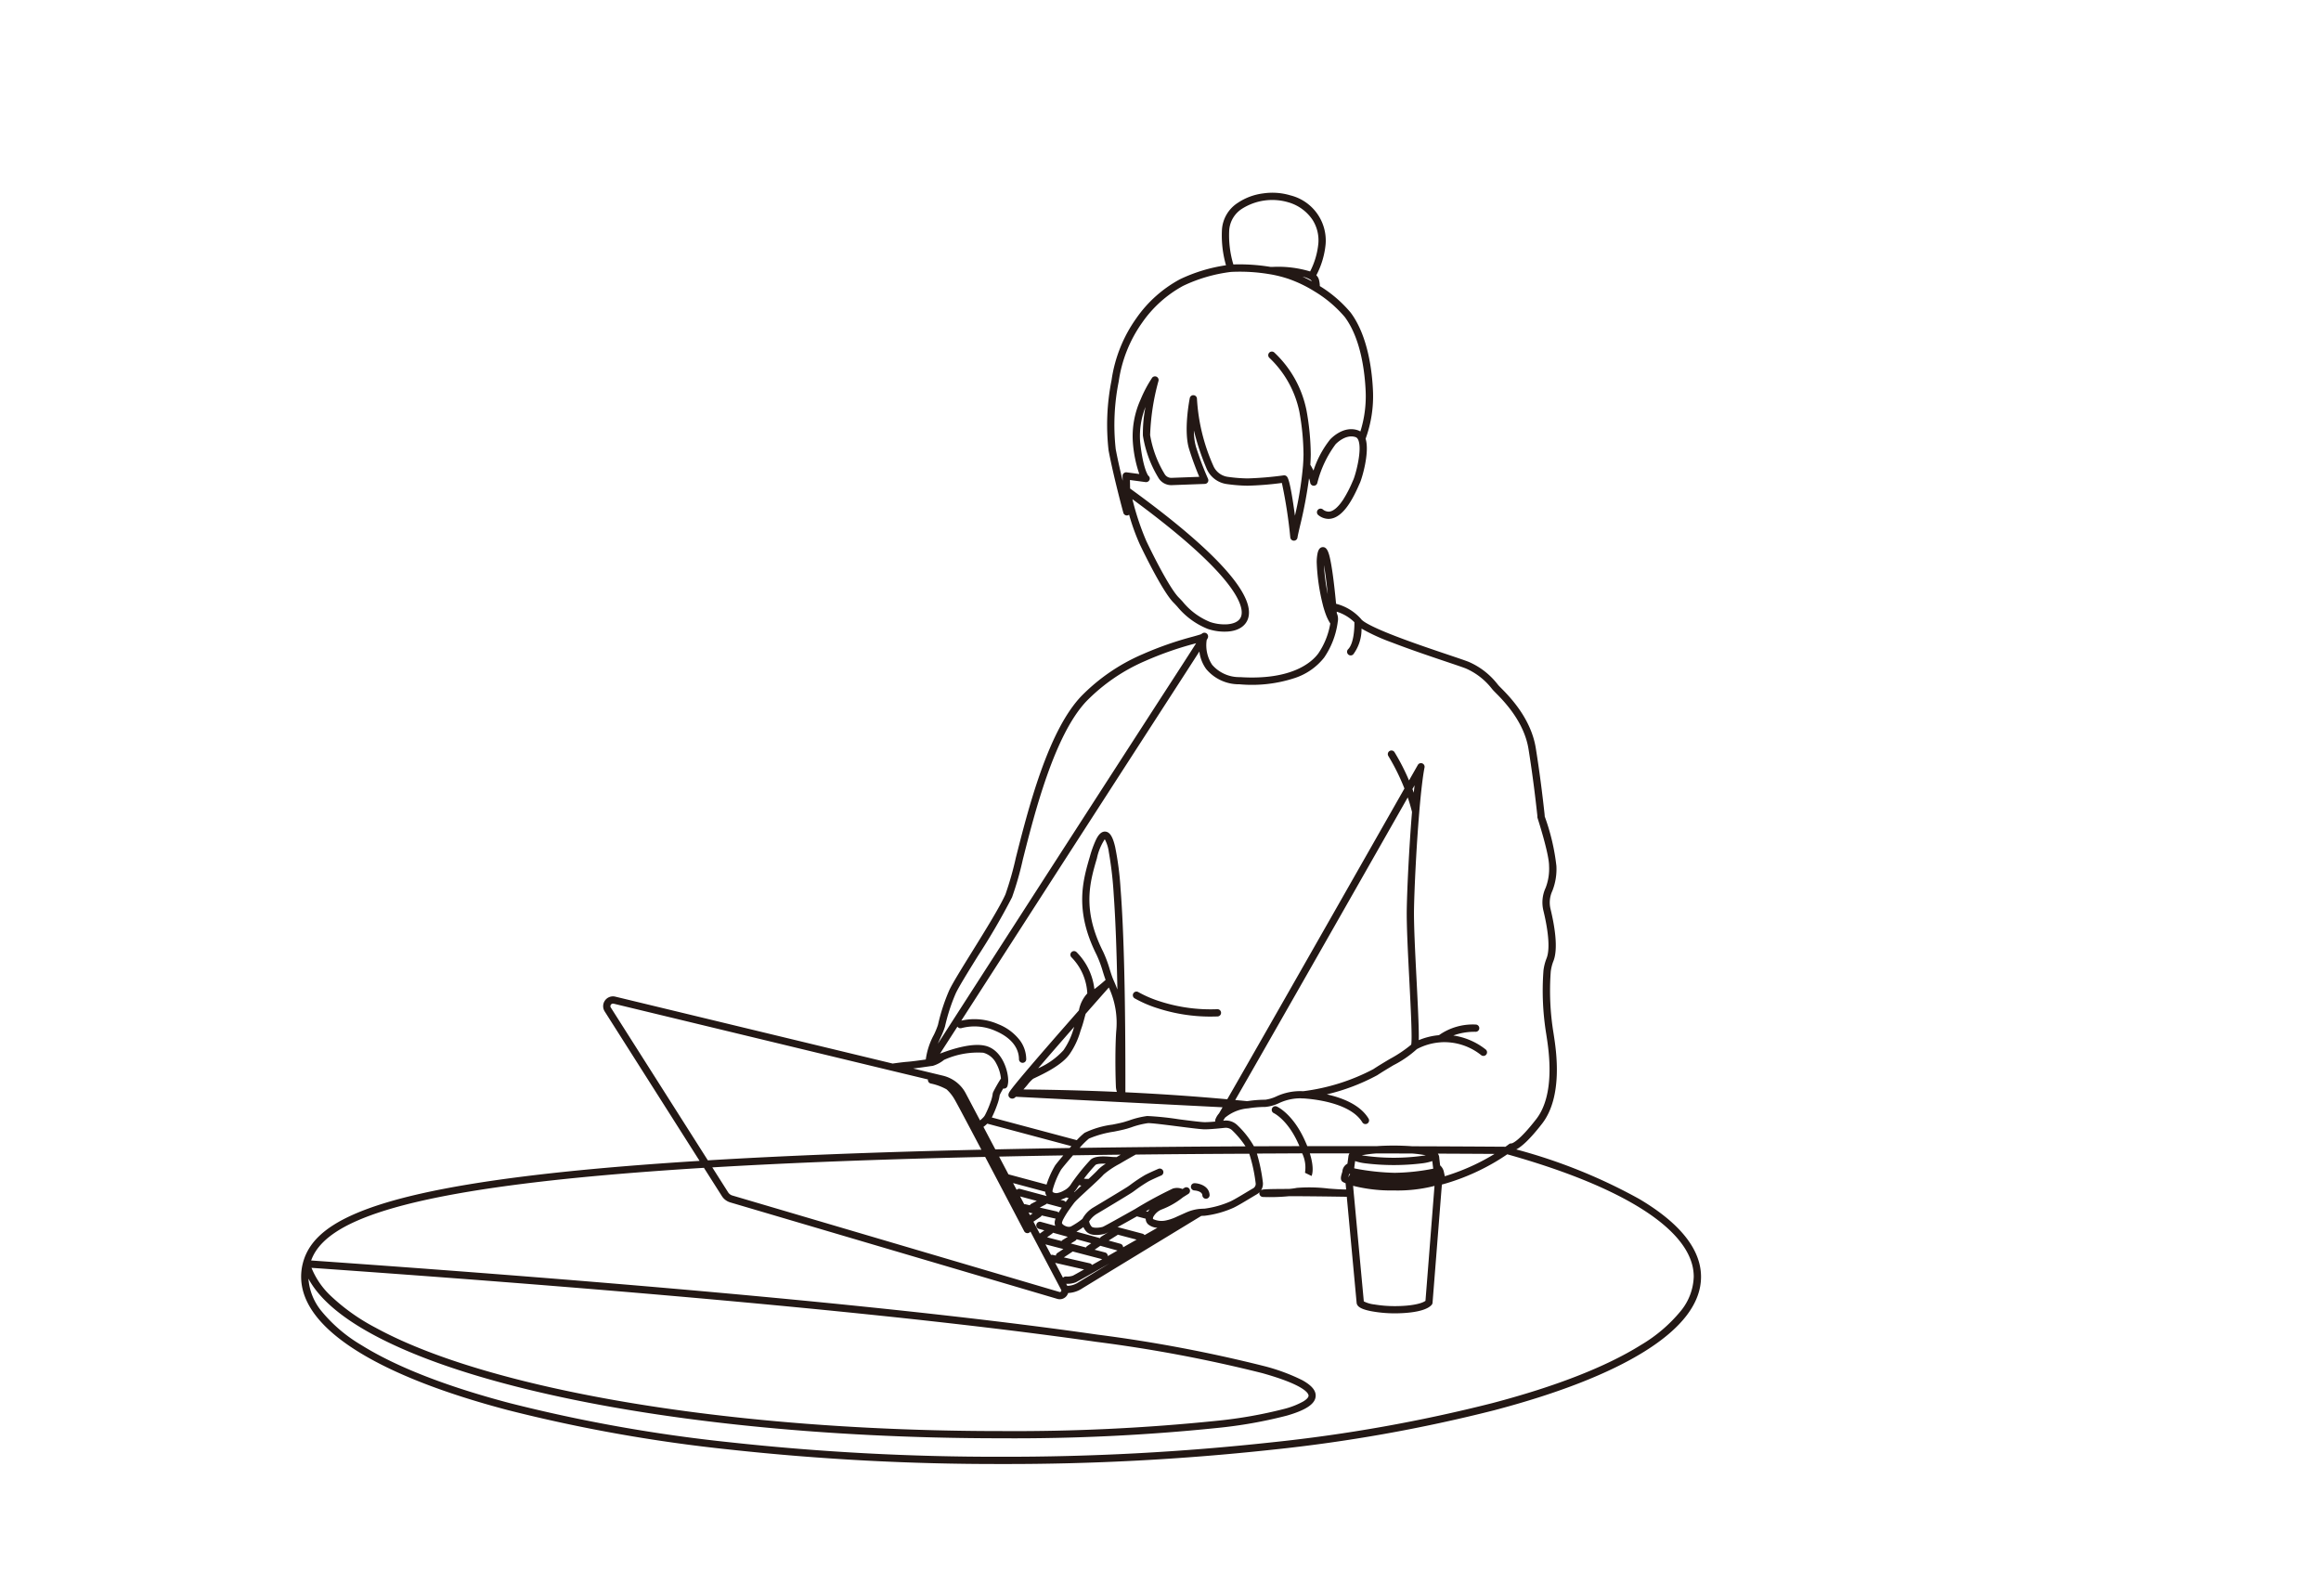 <svg xmlns="http://www.w3.org/2000/svg" xmlns:xlink="http://www.w3.org/1999/xlink" width="320" height="220" viewBox="0 0 320 220"><defs><clipPath id="a"><rect width="193.036" height="175.299" fill="none"/></clipPath></defs><g transform="translate(-912.5 -1432.5)"><rect width="320" height="220" transform="translate(912.5 1432.5)" fill="#fff"/><g transform="translate(954 1459.053)"><g clip-path="url(#a)"><path d="M96.5,175.264a339.187,339.187,0,0,1-37.423-1.993,214.682,214.682,0,0,1-30.587-5.441c-8.865-2.339-15.833-5.067-20.711-8.109C2.617,156.5,0,153.041,0,149.439a7.471,7.471,0,0,1,.247-1.9c.725-2.772,2.945-4.895,6.985-6.681,4.864-2.151,12.5-3.859,23.348-5.223,6.775-.852,14.877-1.572,24.354-2.163l-13.081-20.6a1.352,1.352,0,0,1,1.46-2.041l38.239,9.224c.533-.075,1.416-.194,1.987-.239.679-.052,1.809-.208,2.583-.32a9.879,9.879,0,0,1,1.128-3.427,11.412,11.412,0,0,0,.54-1.313l.044-.177a26.259,26.259,0,0,1,1.485-4.545c.406-.917,1.692-2.992,3.182-5.395,1.8-2.9,3.841-6.195,4.607-7.917a45.107,45.107,0,0,0,1.433-5.051c.814-3.214,1.928-7.615,3.378-11.713,1.734-4.9,3.563-8.337,5.591-10.5A26.371,26.371,0,0,1,116,63.63a47.125,47.125,0,0,1,6.952-2.432c.5-.141,1.024-.286,1.164-.352l0,0c.03-.025.061-.052.093-.076a.518.518,0,0,1,.66.012.528.528,0,0,1,.09.684c-.025.05-.06.114-.109.2a4.868,4.868,0,0,0,.752,3.414,4.943,4.943,0,0,0,3.844,1.7c7.241.464,9.966-2.134,10.8-3.273a10.368,10.368,0,0,0,1.645-4.121,6.417,6.417,0,0,1-.667-1.393.5.5,0,0,1-.054-.152c-.106-.3-.2-.621-.284-.926l0-.016a27.819,27.819,0,0,1-.867-5.975,6.228,6.228,0,0,1,.1-1.122c.049-.252.18-.921.731-.944.626-.026.884.785,1.168,2.393.223,1.263.448,3.08.672,5.419a6.844,6.844,0,0,1,3.446,2.1l.008.012c.147.214.894.859,4.637,2.308,2.429.941,5.3,1.909,7.4,2.616,1.275.43,2.282.769,2.777.963a10.129,10.129,0,0,1,4,3.1l.128.151c.059.069.182.192.337.349,1.132,1.139,4.139,4.165,4.8,8.3.632,3.929,1.011,7.308,1.153,8.58.024.213.042.375.054.478s.022.243.025.358a29.6,29.6,0,0,1,1.611,6.83,8.168,8.168,0,0,1-.564,3.45,3.78,3.78,0,0,0-.238,2.515c.564,2.334,1.086,5.477.371,7.195a5.933,5.933,0,0,0-.351,1.419c0,.007,0,.014,0,.02a36.084,36.084,0,0,0,.387,8.473c.013.092.03.2.05.33.317,2.073,1.281,8.382-1.635,12.133-1.747,2.247-2.859,3.192-3.556,3.546a74.559,74.559,0,0,1,16.946,6.822c4.686,2.771,7.473,5.745,8.283,8.84a7.516,7.516,0,0,1,.247,1.9c0,3.6-2.617,7.062-7.78,10.281-4.878,3.042-11.846,5.771-20.711,8.109a214.682,214.682,0,0,1-30.587,5.441A339.187,339.187,0,0,1,96.5,175.264ZM1.006,149.709a7.972,7.972,0,0,0,1.84,4.527,20.789,20.789,0,0,0,5.463,4.636c4.793,2.989,11.669,5.678,20.437,7.991a213.687,213.687,0,0,0,30.443,5.414A338.183,338.183,0,0,0,96.5,174.264a338.183,338.183,0,0,0,37.312-1.987,213.687,213.687,0,0,0,30.443-5.414c8.768-2.313,15.644-5,20.437-7.991a20.789,20.789,0,0,0,5.463-4.636,7.832,7.832,0,0,0,1.846-4.8,6.515,6.515,0,0,0-.215-1.644c-1.472-5.624-10.522-11.028-25.494-15.226a29.539,29.539,0,0,1-3.954,2.279,30.179,30.179,0,0,1-4.4,1.706c-.223.064-.443.126-.662.187-.017.222-.034.452-.054.68q-.206,2.614-.413,5.236c-.268,3.4-.545,6.92-.82,10.38a.5.5,0,0,1-.124.291c-.93,1.053-3.875,1.167-5.1,1.167a17.729,17.729,0,0,1-3.258-.3c-1.332-.264-1.926-.607-1.985-1.147v-.008l-1.356-14.613-.278-.006c-3.6-.056-6.036-.076-7.688-.076a26.907,26.907,0,0,1-3.589.108.513.513,0,0,1-.5-.538.525.525,0,0,1,.024-.13,1.582,1.582,0,0,1-.388.309c-.281.162-.619.366-.977.581-.789.475-1.684,1.013-2.238,1.272a13.694,13.694,0,0,1-4.01,1.1c-.124,0-.258.005-.415.016l-3.024,1.84c-4.936,3-13.2,8.03-13.56,8.258a3.815,3.815,0,0,1-1.607.52c-.039,0-.1.009-.171.014a1.218,1.218,0,0,1-.332.533,1.189,1.189,0,0,1-1.16.273l-45.089-13.3a2.053,2.053,0,0,1-1.153-.868l-2.477-3.9c-9.691.6-17.953,1.325-24.841,2.191-10.749,1.351-18.295,3.034-23.069,5.145-4.329,1.914-5.7,3.93-6.243,5.439,48.337,3.39,84.8,6.829,108.389,10.22a196.568,196.568,0,0,1,22.988,4.337,26.505,26.505,0,0,1,5.275,1.948c1.267.7,1.87,1.4,1.843,2.168-.038,1.081-1.3,1.944-3.98,2.716a62.9,62.9,0,0,1-9.6,1.7,273.311,273.311,0,0,1-29.81,1.423c-24.516,0-47.868-2.435-65.755-6.857-8.727-2.157-15.786-4.69-20.98-7.528C5.368,154.94,2.433,152.38,1.006,149.709Zm.422-1.49A10.927,10.927,0,0,0,4.1,152.1a27.621,27.621,0,0,0,6.143,4.36c5.12,2.8,12.1,5.3,20.741,7.435,17.81,4.4,41.077,6.828,65.515,6.828A272.31,272.31,0,0,0,126.2,169.31a61.966,61.966,0,0,0,9.437-1.668,10.845,10.845,0,0,0,2.534-1.006c.459-.281.716-.559.724-.785s-.264-1.4-6.389-3.118a195.691,195.691,0,0,0-22.86-4.31C86.1,155.038,49.693,151.605,1.428,148.219Zm145.085,4.624a4.244,4.244,0,0,0,1.46.425,17.047,17.047,0,0,0,2.8.229c2.3,0,3.742-.353,4.241-.73.27-3.4.542-6.848.8-10.187q.206-2.621.413-5.241c.012-.139.023-.278.034-.416a20.575,20.575,0,0,1-5.576.628,21.573,21.573,0,0,1-5.651-.641l.089.976v.011l.062.647ZM56.687,134.37l2.181,3.435a1.054,1.054,0,0,0,.592.445l45.089,13.295a.188.188,0,0,0,.194-.044.209.209,0,0,0,.066-.186.424.424,0,0,0-.024-.068l-4.237-8.033a.5.5,0,0,1-.86-.044c-1.626-3.106-3.625-6.914-5.38-10.245C79.992,133.244,67.475,133.726,56.687,134.37Zm48.79,16.046.152.288c.1,0,.169-.011.2-.014h.013a2.808,2.808,0,0,0,1.162-.372c.171-.108,2.006-1.226,4.448-2.713l-.185.105-.795.451c-.523.3-1.017.577-1.458.825-.334.19-2.022,1.148-2.222,1.234a3.252,3.252,0,0,1-1.3.2Zm-1.52-2.885,1.082,2.054a.5.5,0,0,1,.375-.169h.084a2.365,2.365,0,0,0,.9-.116c.091-.044.614-.331,1.547-.858Zm1.2-.752,3.568.814a.5.5,0,0,1,.318.231l.942-.534.459-.261-4.078-1.068a.5.5,0,0,1-.092.078Zm4.239-1.057,1.444.378a.5.5,0,0,1,.374.492l.007,0,1.334-.76-2.378-.655a.5.5,0,0,1-.071.059Zm-5.856.7a.5.5,0,0,1,.113.013l.4.092a.5.5,0,0,1,.221-.359l.816-.54-2.47-.646.772,1.464A.5.5,0,0,1,103.535,146.419Zm2.576-1.559,2.09.548a.5.5,0,0,1,.169-.2l.554-.382-2.008-.552a.5.5,0,0,1-.191.211Zm5.22-.407,1.626.448a.5.5,0,0,1,.367.484l1.07-.609.787-.448-2.59-.685a.5.5,0,0,1-.1.08Zm-8.489-.448,1.993.521a.5.5,0,0,1,.161-.157l.7-.429-2.046-.565a.5.5,0,0,1-.139.151Zm4.046-.775,3.25.894a.5.5,0,0,1,.192-.224l.98-.616a3.769,3.769,0,0,1-.483.231c-.017.005-1.792.536-2.573-.3a2.333,2.333,0,0,1-.409-.616A11.414,11.414,0,0,1,106.888,143.231Zm5.679-.613a.5.5,0,0,1,.128.017l3.306.875a.5.5,0,0,1,.279.193l1.769-1.011a2.15,2.15,0,0,1-1.263-.461,1.058,1.058,0,0,1-.35-.785l-1.217-.326c-1.178.661-2.047,1.146-2.687,1.5Zm-11.607-.766.869,1.647.633-.451-.757-.208a.5.5,0,0,1,.265-.964l2,.551a1.122,1.122,0,0,1-.075-.567v-.006a2.037,2.037,0,0,1,.116-.425.5.5,0,0,1-.078-.012L102.105,141a.5.5,0,0,1-.166.19Zm7.68-.029a1.468,1.468,0,0,0,.346.713c.2.212,1,.188,1.538.027.3-.126,2.659-1.448,4.383-2.416l.04-.02a55.511,55.511,0,0,1,5.261-2.852l.017,0a1.96,1.96,0,0,1,1.286.075l.268-.168a.5.5,0,0,1,.53.848l-.719.45a10.935,10.935,0,0,1-2.91,1.675,2.291,2.291,0,0,0-1.212,1.072.74.74,0,0,0-.031.209.067.067,0,0,0,.028.062,2.784,2.784,0,0,0,1.69.2,6.636,6.636,0,0,0,1.616-.555c.251-.11.5-.223.726-.324.305-.138.569-.257.754-.331a5.91,5.91,0,0,1,1.651-.4l.029,0c.232-.019.424-.028.6-.028a13.127,13.127,0,0,0,3.586-1c.507-.237,1.378-.761,2.146-1.223.363-.219.707-.425,1-.592l0,0a.6.6,0,0,0,.18-.158l.007-.008a.687.687,0,0,0,.147-.524,21.833,21.833,0,0,0-.863-4.018l-.019-.053q-8.1.035-15.653.117c-.288.16-1.265.706-2.24,1.286h0a11.958,11.958,0,0,0-2.187,1.469c-.227.265-.726.74-1.511,1.471l-.009.008-.054.049c-.675.62-1.44,1.322-1.951,1.815l-.01.01a6.412,6.412,0,0,0-.507.523c-.252.331-.5.671-.717.981a11.271,11.271,0,0,0-.77,1.242,1.973,1.973,0,0,0-.216.551c-.015.14.246.383.621.5a.953.953,0,0,0,.59.021,10.155,10.155,0,0,0,1.609-1.058,4.066,4.066,0,0,1,1.442-1.532c.6-.355,4.479-2.682,4.88-2.96.081-.057.193-.138.325-.233a20.783,20.783,0,0,1,2.016-1.339c.7-.363,1.762-.816,1.807-.835a.5.5,0,0,1,.392.92c-.011,0-1.073.457-1.735.8a20.643,20.643,0,0,0-1.894,1.264c-.136.1-.252.182-.338.242-.455.316-4.444,2.706-4.944,3A3.273,3.273,0,0,0,108.641,141.823Zm-8.352-1.247.2.386.372-.253Zm1.543-.669.025.006,2.306.53a.5.5,0,0,1,.265.159c.12-.2.263-.431.433-.686h0l-2.063-.555a.5.5,0,0,1-.142.112Zm14.642.512.249.067a2.474,2.474,0,0,1,.281-.363Zm-16.693-.973a.5.5,0,0,1,.112.013l.57.131a.5.5,0,0,1,.2-.2l.759-.4-2.3-.617.571,1.079A.5.5,0,0,1,99.78,139.446Zm4.918-.61.42.113a.5.5,0,0,1,.281.2c.13-.178.264-.358.4-.537l.013-.017-.305-.082A4.416,4.416,0,0,1,104.7,138.835ZM99,137.323a.5.5,0,0,1,.13.017l3.666.984a1.1,1.1,0,0,1-.209-.6l-4.431-1.191.491.932A.5.5,0,0,1,99,137.323Zm4.9.569a1.328,1.328,0,0,0,.267.03,2.771,2.771,0,0,0,1.029-.379l.005,0a2.471,2.471,0,0,0,.9-.787l0-.006c.131-.208.326-.489.564-.813l.014-.019a28.789,28.789,0,0,1,2.158-2.6c.573-.534,1.774-.5,2.874-.394.218.018.487.023.722.025.192-.113.382-.225.567-.332q-3.343.04-6.578.089c-.788.9-1.49,1.752-1.647,1.98a11.654,11.654,0,0,0-1.157,2.771l0,.014v0a.952.952,0,0,0-.026.205C103.586,137.8,103.817,137.872,103.9,137.892Zm2.664-.132.053.014c.282-.268.614-.576.955-.892q-.158-.03-.308-.071c-.128.181-.236.34-.314.463A2.641,2.641,0,0,1,106.563,137.76Zm25.209-5.3a24.09,24.09,0,0,1,.818,3.942,1.686,1.686,0,0,1-.243,1.121.678.678,0,0,1,.268-.1c.074-.011.18-.021.322-.03.335-.021.874-.035,1.6-.044q.706-.008,1.629-.008a9.39,9.39,0,0,0,1.121-.147,22.025,22.025,0,0,1,4.395.1c.355.026.69.05.963.067.191.014.632.041,1.281.057l.151,0-.078-.861a2.98,2.98,0,0,1-.366-.17c-.432-.254-.269-.794-.138-1.228.022-.072.042-.141.055-.188q0-.016.009-.031l0-.01v0a1.315,1.315,0,0,1,.61-1.023l.085-.046.134-.991a.991.991,0,0,1,.151-.433h-1.639l-3.832,0c.663,2.12.294,3,.239,3.117l-.9-.438a.139.139,0,0,0-.008.017,4.552,4.552,0,0,0-.383-2.7Q134.855,132.452,131.772,132.464ZM97.521,135.33l5.249,1.411a12.966,12.966,0,0,1,1.178-2.63c.139-.2.583-.748,1.133-1.393q-4.536.072-8.851.164Zm10.4.595a4.07,4.07,0,0,0,.649.032c.542-.505,1.1-1.033,1.3-1.267a5.146,5.146,0,0,1,1.067-.827c-1.083-.047-1.361.118-1.424.177A23.814,23.814,0,0,0,107.926,135.925Zm36.472-.276.058.023a.511.511,0,0,1,.009-.058.5.5,0,0,1,.176-.286q-.069-.036-.128-.073c-.017.062-.037.131-.059.2C144.439,135.509,144.418,135.58,144.4,135.65Zm12.641-1.554a1.656,1.656,0,0,1,.5.816c0,.022.021.1.035.163.042.186.08.359.106.516a29.6,29.6,0,0,0,4.23-1.644,29.26,29.26,0,0,0,2.636-1.433c-2.64-.017-5.252-.03-7.823-.041a1,1,0,0,1,.194.527v.007c.006.109.046.444.088.8l.024.2Zm-11.737.431a32.614,32.614,0,0,0,5.457.593,29.083,29.083,0,0,0,5.327-.57q-.009-.074-.017-.148c-.011-.091-.022-.177-.034-.261v-.01l-.024-.207c-.019-.159-.036-.3-.05-.423a6.875,6.875,0,0,1-1.309.3,32.237,32.237,0,0,1-8.011,0,6.808,6.808,0,0,1-1.322-.3l-.1.755,0,.014-.029.216C145.218,134.494,145.257,134.509,145.3,134.526ZM42.989,111.793a.353.353,0,0,0-.283.15.338.338,0,0,0-.009.393L56.075,133.4c10.8-.654,23.348-1.143,37.712-1.469-1.986-3.768-3.555-6.722-3.722-6.977a5.687,5.687,0,0,0-1.08-1.344,7.638,7.638,0,0,0-2.164-.8.5.5,0,0,1-.4-.562l-4.995-1.2-.022-.005L43.08,111.8A.39.39,0,0,0,42.989,111.793Zm103.234,20.912a29.037,29.037,0,0,0,8.84,0,15.826,15.826,0,0,0-1.891-.248c-1.645-.005-3.281-.009-4.9-.012A16.147,16.147,0,0,0,146.223,132.706Zm-52.15-3.917,1.637,3.1q4.985-.107,10.253-.189l.231-.259-11.594-3.1A5.586,5.586,0,0,1,94.073,128.788Zm13.4,2.734-.15.162q10.835-.16,22.882-.214a12.957,12.957,0,0,0-1.83-2.2,1.267,1.267,0,0,0-1.021-.352l-.017,0c-.25.027-.533.057-.834.084-.466.045-1.339.121-1.911.121-.519,0-1.994-.188-3.7-.406-1.662-.212-3.73-.476-4.152-.444a11.463,11.463,0,0,0-2.29.576c-.219.07-.446.142-.669.21l-.017,0-.025.006h0c-.376.113-.972.235-1.663.375a14.313,14.313,0,0,0-3.46.96,10.652,10.652,0,0,0-1.128,1.1Zm45.727-.063q6.28.02,12.842.064c.155-.109.316-.226.489-.358a.5.5,0,0,1,.353-.1c.128-.027,1.047-.316,3.4-3.346,2.652-3.411,1.737-9.4,1.436-11.368-.02-.132-.038-.246-.051-.339a37.115,37.115,0,0,1-.39-8.734c0-.008,0-.016,0-.023a6.843,6.843,0,0,1,.421-1.683c.476-1.145.327-3.48-.42-6.575a4.783,4.783,0,0,1,.308-3.182,7.379,7.379,0,0,0,.465-3.018c0-.711-.275-2.432-1.587-6.6a.5.5,0,0,1-.023-.141,2.805,2.805,0,0,0-.018-.314v-.011c-.013-.1-.031-.27-.056-.491-.142-1.266-.519-4.627-1.147-8.533-.61-3.817-3.451-6.677-4.521-7.753-.176-.177-.3-.305-.387-.4l-.134-.158a9.22,9.22,0,0,0-3.6-2.809c-.473-.185-1.47-.521-2.732-.946-2.107-.71-4.994-1.682-7.444-2.631a27.009,27.009,0,0,1-4.206-1.917,5.8,5.8,0,0,1-1.134,3.542.5.5,0,1,1-.708-.706c.761-.763.878-2.815.858-3.717a6,6,0,0,0-2.439-1.452l.023.264a1.124,1.124,0,0,1,.061.124,1.99,1.99,0,0,1,.052,1.055l0,.013v.006l-.012.086v.01a11.273,11.273,0,0,1-1.858,4.771,8.548,8.548,0,0,1-4.045,2.815,18.909,18.909,0,0,1-7.627.864,5.875,5.875,0,0,1-4.586-2.1,5.108,5.108,0,0,1-.941-2.421c-.845,1.32-2.311,3.589-4.668,7.234-4.713,7.291-13.174,20.378-28.158,43.658a8.146,8.146,0,0,1,5.089.487,6.971,6.971,0,0,1,3.019,2.268,4.412,4.412,0,0,1,.845,2.562.5.5,0,0,1-1,0c0-.939-.423-2.7-3.258-3.911a7.068,7.068,0,0,0-4.645-.382.5.5,0,0,1-.58-.2l-2.4,3.723.067-.025a.492.492,0,0,1,.048-.021c1.808-.683,4.323-1.42,6.04-1.054,2.209.46,3.158,3.079,3.237,4.627q0,.009,0,.017a2.639,2.639,0,0,1-.1.939.5.5,0,0,1-.58.329c-.215.365-.369.647-.449.823q-.01.021-.021.042c-.01.023-.016.039-.019.05a5.976,5.976,0,0,1-.338,1.306,14.941,14.941,0,0,1-.744,1.771l11.713,3.127a9.94,9.94,0,0,1,1.07-1.01,12.5,12.5,0,0,1,3.851-1.133c.634-.129,1.233-.251,1.567-.351.025-.008.046-.013.059-.016.213-.065.433-.135.645-.2a12.052,12.052,0,0,1,2.52-.62,40.566,40.566,0,0,1,4.353.45c1.534.2,3.12.4,3.575.4.323,0,.84-.03,1.45-.083a.531.531,0,0,1,.024-.305,2.652,2.652,0,0,1,.493-.82c.13-.223.292-.5.492-.847l-28.492-1.447q-.055.046-.1.081a.549.549,0,0,1-.782.021c-.2-.2-.2-.466,0-.786.077-.121.2-.29.374-.515.384-.5,1.026-1.278,1.909-2.322,1.618-1.912,4.062-4.725,7.288-8.392a4.651,4.651,0,0,1,1.154-2.336A7.628,7.628,0,0,0,106.2,105.4a.5.5,0,0,1,.707-.707,8.56,8.56,0,0,1,2.459,5.1c.429-.316,1-.781,1.546-1.273-.128-.343-.25-.732-.378-1.138a16.137,16.137,0,0,0-.864-2.32c-3.095-6.159-1.885-10.277-.912-13.586a14.872,14.872,0,0,1,.816-2.248c.167-.342.612-1.252,1.361-1.143.578.084.964.706,1.289,2.08a41.611,41.611,0,0,1,.751,5.771c.462,5.88.686,15.326.665,28.08,4.8.228,9.507.551,14.045.963,2.673-4.641,9.372-16.37,24.429-42.844a29.646,29.646,0,0,0-2.213-4.471.5.5,0,0,1,.844-.537,29.221,29.221,0,0,1,2,3.9l1.214-2.135a.5.5,0,0,1,.925.344c-.234,1.181-.478,3.241-.725,6.123,0,.008,0,.016,0,.023-.4,4.776-.67,10.423-.724,13.312-.041,2.179.159,6.088.353,9.868.248,4.832.335,7.125.3,8.267a9.406,9.406,0,0,1,2.788-.687,8.084,8.084,0,0,1,5.058-1.465.5.5,0,0,1,0,1,8.587,8.587,0,0,0-3.081.508,9.414,9.414,0,0,1,4.467,1.931.5.5,0,0,1-.607.794,8.137,8.137,0,0,0-5.549-1.791.506.506,0,0,1-.056.008h0a8.152,8.152,0,0,0-3.279.936,14.677,14.677,0,0,1-3.22,2.216c-.775.463-1.577.942-2.238,1.381a28.233,28.233,0,0,1-6.958,2.644c2.117.469,4.579,1.415,5.744,3.322a.5.5,0,1,1-.853.521c-1.7-2.781-7.06-3.224-8.158-3.286H138.1a2.5,2.5,0,0,1-.282-.014h0a6.926,6.926,0,0,0-3.026.678,5.636,5.636,0,0,1-1.854.511,15.581,15.581,0,0,0-2.4.2l-.027,0a5.642,5.642,0,0,0-3.147,1.3c-.1.167-.177.3-.239.4l.112-.012.017,0a2.266,2.266,0,0,1,1.826.63,12.429,12.429,0,0,1,2.283,2.907c2.067-.008,4.154-.014,6.274-.018q-.1-.242-.224-.5c-1.462-3.174-3.281-4.039-3.3-4.048a.5.5,0,1,1,.409-.913c.088.039,2.164.993,3.8,4.541.15.325.282.631.4.921q4.682-.007,9.54,0c.8-.056,1.639-.081,2.388-.081C151.544,131.367,152.418,131.4,153.2,131.459ZM84.381,120.738l4.119.992a4.859,4.859,0,0,1,2.746,1.816,4.919,4.919,0,0,1,.389.625l1.964,3.72a3.824,3.824,0,0,0,.468-.427l.015-.016a1.432,1.432,0,0,0,.206-.29,13.2,13.2,0,0,0,.757-1.771,5.266,5.266,0,0,0,.283-1.025,1.111,1.111,0,0,1,.125-.455.5.5,0,0,1,.027-.051,20.093,20.093,0,0,1,1.005-1.74,5.454,5.454,0,0,0-.655-2.083,2.816,2.816,0,0,0-1.779-1.47,11.29,11.29,0,0,0-5.414.986,4.47,4.47,0,0,1-1.539.82c-.079.012-.189.028-.317.042C86.265,120.488,85.237,120.639,84.381,120.738Zm44.4,4.343q.83.078,1.653.161a16.671,16.671,0,0,1,2.5-.2,5.306,5.306,0,0,0,1.493-.443,7.814,7.814,0,0,1,3.472-.742l.25.01h.012a28.285,28.285,0,0,0,9.656-3.034c.681-.454,1.494-.939,2.28-1.408a17.875,17.875,0,0,0,2.945-1.972c.169-.646-.064-5.183-.251-8.836-.195-3.8-.4-7.724-.354-9.939.054-2.889.325-8.521.721-13.3-.167-.691-.368-1.366-.588-2.011-10.2,17.936-17.446,30.651-21.553,37.825Q129.684,123.518,128.785,125.081Zm-29.2-1.455c4.35.037,8.676.15,12.888.337a2.825,2.825,0,0,1-.136-.7c-.1-2.5-.087-5.44.02-7.307.006-.1.013-.207.02-.311a11.592,11.592,0,0,0-1.014-6.075q-1.756,1.984-3.2,3.63c-.05.178-.1.359-.147.537-.129.477-.251.927-.381,1.3-.066.189-.128.371-.188.55a10.8,10.8,0,0,1-1.52,3.208c-1.064,1.479-3.472,2.627-4.629,3.179-.147.07-.274.131-.368.178a4.715,4.715,0,0,0-.752.79C100,123.155,99.8,123.386,99.585,123.626Zm7.006-8.64c-2.193,2.5-3.8,4.353-4.971,5.723a10.218,10.218,0,0,0,3.491-2.494,9.868,9.868,0,0,0,1.384-2.944Zm16.8-52.875-.176.049a46.231,46.231,0,0,0-6.81,2.381,25.384,25.384,0,0,0-8.168,5.6c-4.406,4.7-7.112,15.389-8.729,21.775a43.739,43.739,0,0,1-1.488,5.212,92.173,92.173,0,0,1-4.671,8.038c-1.409,2.272-2.739,4.418-3.117,5.271a25.355,25.355,0,0,0-1.428,4.379l-.044.181a10.985,10.985,0,0,1-.6,1.482c-.122.271-.25.557-.374.846,16.49-25.628,25.6-39.717,30.558-47.388C121.1,65.686,122.62,63.328,123.393,62.112Zm-11.424,46.347.02.047c0,.009.007.018.011.026l.006.012c.207.46.385.892.538,1.3-.1-5.381-.267-9.759-.506-13.087a51.085,51.085,0,0,0-.678-5.877,5.1,5.1,0,0,0-.555-1.749,7.542,7.542,0,0,0-1.083,2.626c-.971,3.3-2.072,7.049.846,12.855a16.872,16.872,0,0,1,.924,2.469c.162.515.316,1,.472,1.366Zm41.255-26.244q.093.248.183.5.056-.54.112-1.022Zm-12.2-30.82a27.791,27.791,0,0,0,.523,3.954C141.351,53.48,141.174,52.231,141.027,51.395Zm-16.264,87.3a.5.5,0,0,1-.5-.47c-.037-.614-1.088-.674-1.1-.675a.5.5,0,0,1,.045-1c.678.029,1.979.4,2.052,1.613a.5.5,0,0,1-.469.529Zm.637-25.114a23.637,23.637,0,0,1-7.325-1.156,16.347,16.347,0,0,1-3.157-1.364.5.5,0,0,1,.521-.854h0a15.776,15.776,0,0,0,2.982,1.279,22.693,22.693,0,0,0,7.9,1.076.5.5,0,1,1,.04,1Q125.873,113.578,125.4,113.578Zm1.917-53.07a7.141,7.141,0,0,1-2.325-.383,10.447,10.447,0,0,1-4.2-3.085c-.185-.2-.345-.374-.489-.517-1.437-1.432-3.933-6.52-4.664-8.046a29.653,29.653,0,0,1-1.477-4.094.5.5,0,0,1-.793-.26c-.013-.048-1.331-4.874-2.037-8.6a31.358,31.358,0,0,1,.41-9.675,19.474,19.474,0,0,1,3.416-8.545,17.331,17.331,0,0,1,6.014-5.375A22.144,22.144,0,0,1,127.511,10a15,15,0,0,1-.558-4.884,4.757,4.757,0,0,1,2.19-3.724,8.084,8.084,0,0,1,3.5-1.3A8.655,8.655,0,0,1,136.4.365a6.422,6.422,0,0,1,4.849,6.713,11.524,11.524,0,0,1-1.282,4.3,1.348,1.348,0,0,1,.366.63,3.649,3.649,0,0,1,.115.86,17.4,17.4,0,0,1,4.256,3.663c2.415,3.245,2.963,8.168,3.074,10.814a17.092,17.092,0,0,1-1.019,6.569c.595,1.9-.529,5.54-.777,6.077-.023.051-.056.126-.1.219-.852,1.959-2.2,4.583-4.06,4.746-.065.006-.123.009-.176.009a2.267,2.267,0,0,1-1.4-.518.5.5,0,0,1,.611-.792,1.281,1.281,0,0,0,.785.31c.015,0,.041,0,.082,0h.005c.59-.051,1.263-.628,1.947-1.668a16.781,16.781,0,0,0,1.285-2.481c.044-.1.08-.183.106-.24.263-.567,1.263-4.061.69-5.472v0c-.131-.317-.3-.378-.349-.4-1.39-.507-2.737.918-2.79.975a15.1,15.1,0,0,0-2.516,5.336.5.5,0,0,1-.982-.059,2.533,2.533,0,0,0-.16-.58,63.461,63.461,0,0,1-1.263,6.65c-.161.693-.289,1.241-.328,1.514a.5.5,0,0,1-.992-.015,66.619,66.619,0,0,0-1.16-7.515,43.584,43.584,0,0,1-4.733.38,22.338,22.338,0,0,1-2.871-.228,3.551,3.551,0,0,1-2.778-2.133,34.71,34.71,0,0,1-1.749-5.244,8.16,8.16,0,0,0,.292,2.262,41.983,41.983,0,0,0,1.656,4.388.5.5,0,0,1-.436.708l-4.543.169a2.058,2.058,0,0,1-1.891-1.063,16,16,0,0,1-2.109-5.773,18.838,18.838,0,0,1,.355-3.937,10.91,10.91,0,0,0-.734,4.819c.386,3.6,1.045,4.552,1.134,4.666a.468.468,0,0,1,.154.566.517.517,0,0,1-.557.3l-2.138-.285.02,1.174c11.65,8.436,17.277,14.617,16.278,17.88-.345,1.126-1.445,1.8-3.019,1.848Q127.432,60.508,127.318,60.508ZM114.607,42.246a36.263,36.263,0,0,0,1.933,5.8c1.47,3.068,3.416,6.72,4.468,7.769.159.158.333.347.518.547a9.462,9.462,0,0,0,3.792,2.817,6.172,6.172,0,0,0,2.2.326c.529-.016,1.793-.16,2.093-1.141.2-.644.128-2.193-2.55-5.329C124.55,50.1,120.364,46.471,114.607,42.246Zm20.929-3.285a.5.5,0,0,1,.432.249c.109.188.4.687.943,4.546.037.26.072.518.106.77a48.411,48.411,0,0,0,1.115-6.931v-.012c.037-.5.06-1.012.067-1.513a34.339,34.339,0,0,0-.569-5.871,14.16,14.16,0,0,0-4.131-7.432.5.5,0,0,1,.66-.751,14.926,14.926,0,0,1,4.457,8.021,35.2,35.2,0,0,1,.582,6.046c-.007.471-.026.948-.058,1.42q.251.426.437.8a13.482,13.482,0,0,1,2.294-4.288l0,0c.074-.082,1.828-1.993,3.88-1.245a1.456,1.456,0,0,1,.287.145,16.155,16.155,0,0,0,.731-5.519c-.107-2.531-.622-7.229-2.877-10.259a16.9,16.9,0,0,0-4.222-3.562l-.017-.011a17.923,17.923,0,0,0-3.506-1.683,17.077,17.077,0,0,0-2.606-.651l-.019,0a24.354,24.354,0,0,0-5.3-.314l-.014,0a21.318,21.318,0,0,0-6.595,1.917,16.4,16.4,0,0,0-5.666,5.086,18.5,18.5,0,0,0-3.227,8.111,30.358,30.358,0,0,0-.412,9.318c.265,1.4.619,2.961.956,4.359l-.011-.66a.5.5,0,0,1,.566-.5l1.74.232a17.248,17.248,0,0,1-.883-4.306,12.231,12.231,0,0,1,1.066-5.974A17.5,17.5,0,0,1,117.27,25.6a.5.5,0,0,1,.951.222s0,0,0,0a.513.513,0,0,1-.035.184l-.007.028a31.9,31.9,0,0,0-1.127,7.378,15.093,15.093,0,0,0,1.985,5.346,1.064,1.064,0,0,0,.979.55l3.812-.142c-.336-.8-.9-2.21-1.4-3.826-.794-2.534.054-6.846.091-7.028a.5.5,0,0,1,.99.1,26.313,26.313,0,0,0,2.252,9.226,2.547,2.547,0,0,0,1.992,1.53,21.349,21.349,0,0,0,2.735.219,46.806,46.806,0,0,0,4.981-.422A.5.5,0,0,1,135.535,38.961Zm2.534-27.39q.638.294,1.279.649a.719.719,0,0,0-.295-.287A3.478,3.478,0,0,0,138.069,11.571ZM133.9,10.228a15.222,15.222,0,0,1,5.209.623,10.66,10.66,0,0,0,1.137-3.86,5.246,5.246,0,0,0-.79-3.234A6,6,0,0,0,136.1,1.319a7.793,7.793,0,0,0-6.383.891,3.829,3.829,0,0,0-1.761,2.954,13.986,13.986,0,0,0,.57,4.723,26.315,26.315,0,0,1,5.142.342Z" transform="translate(0.018 0.018)" fill="#231815"/></g></g></g></svg>
